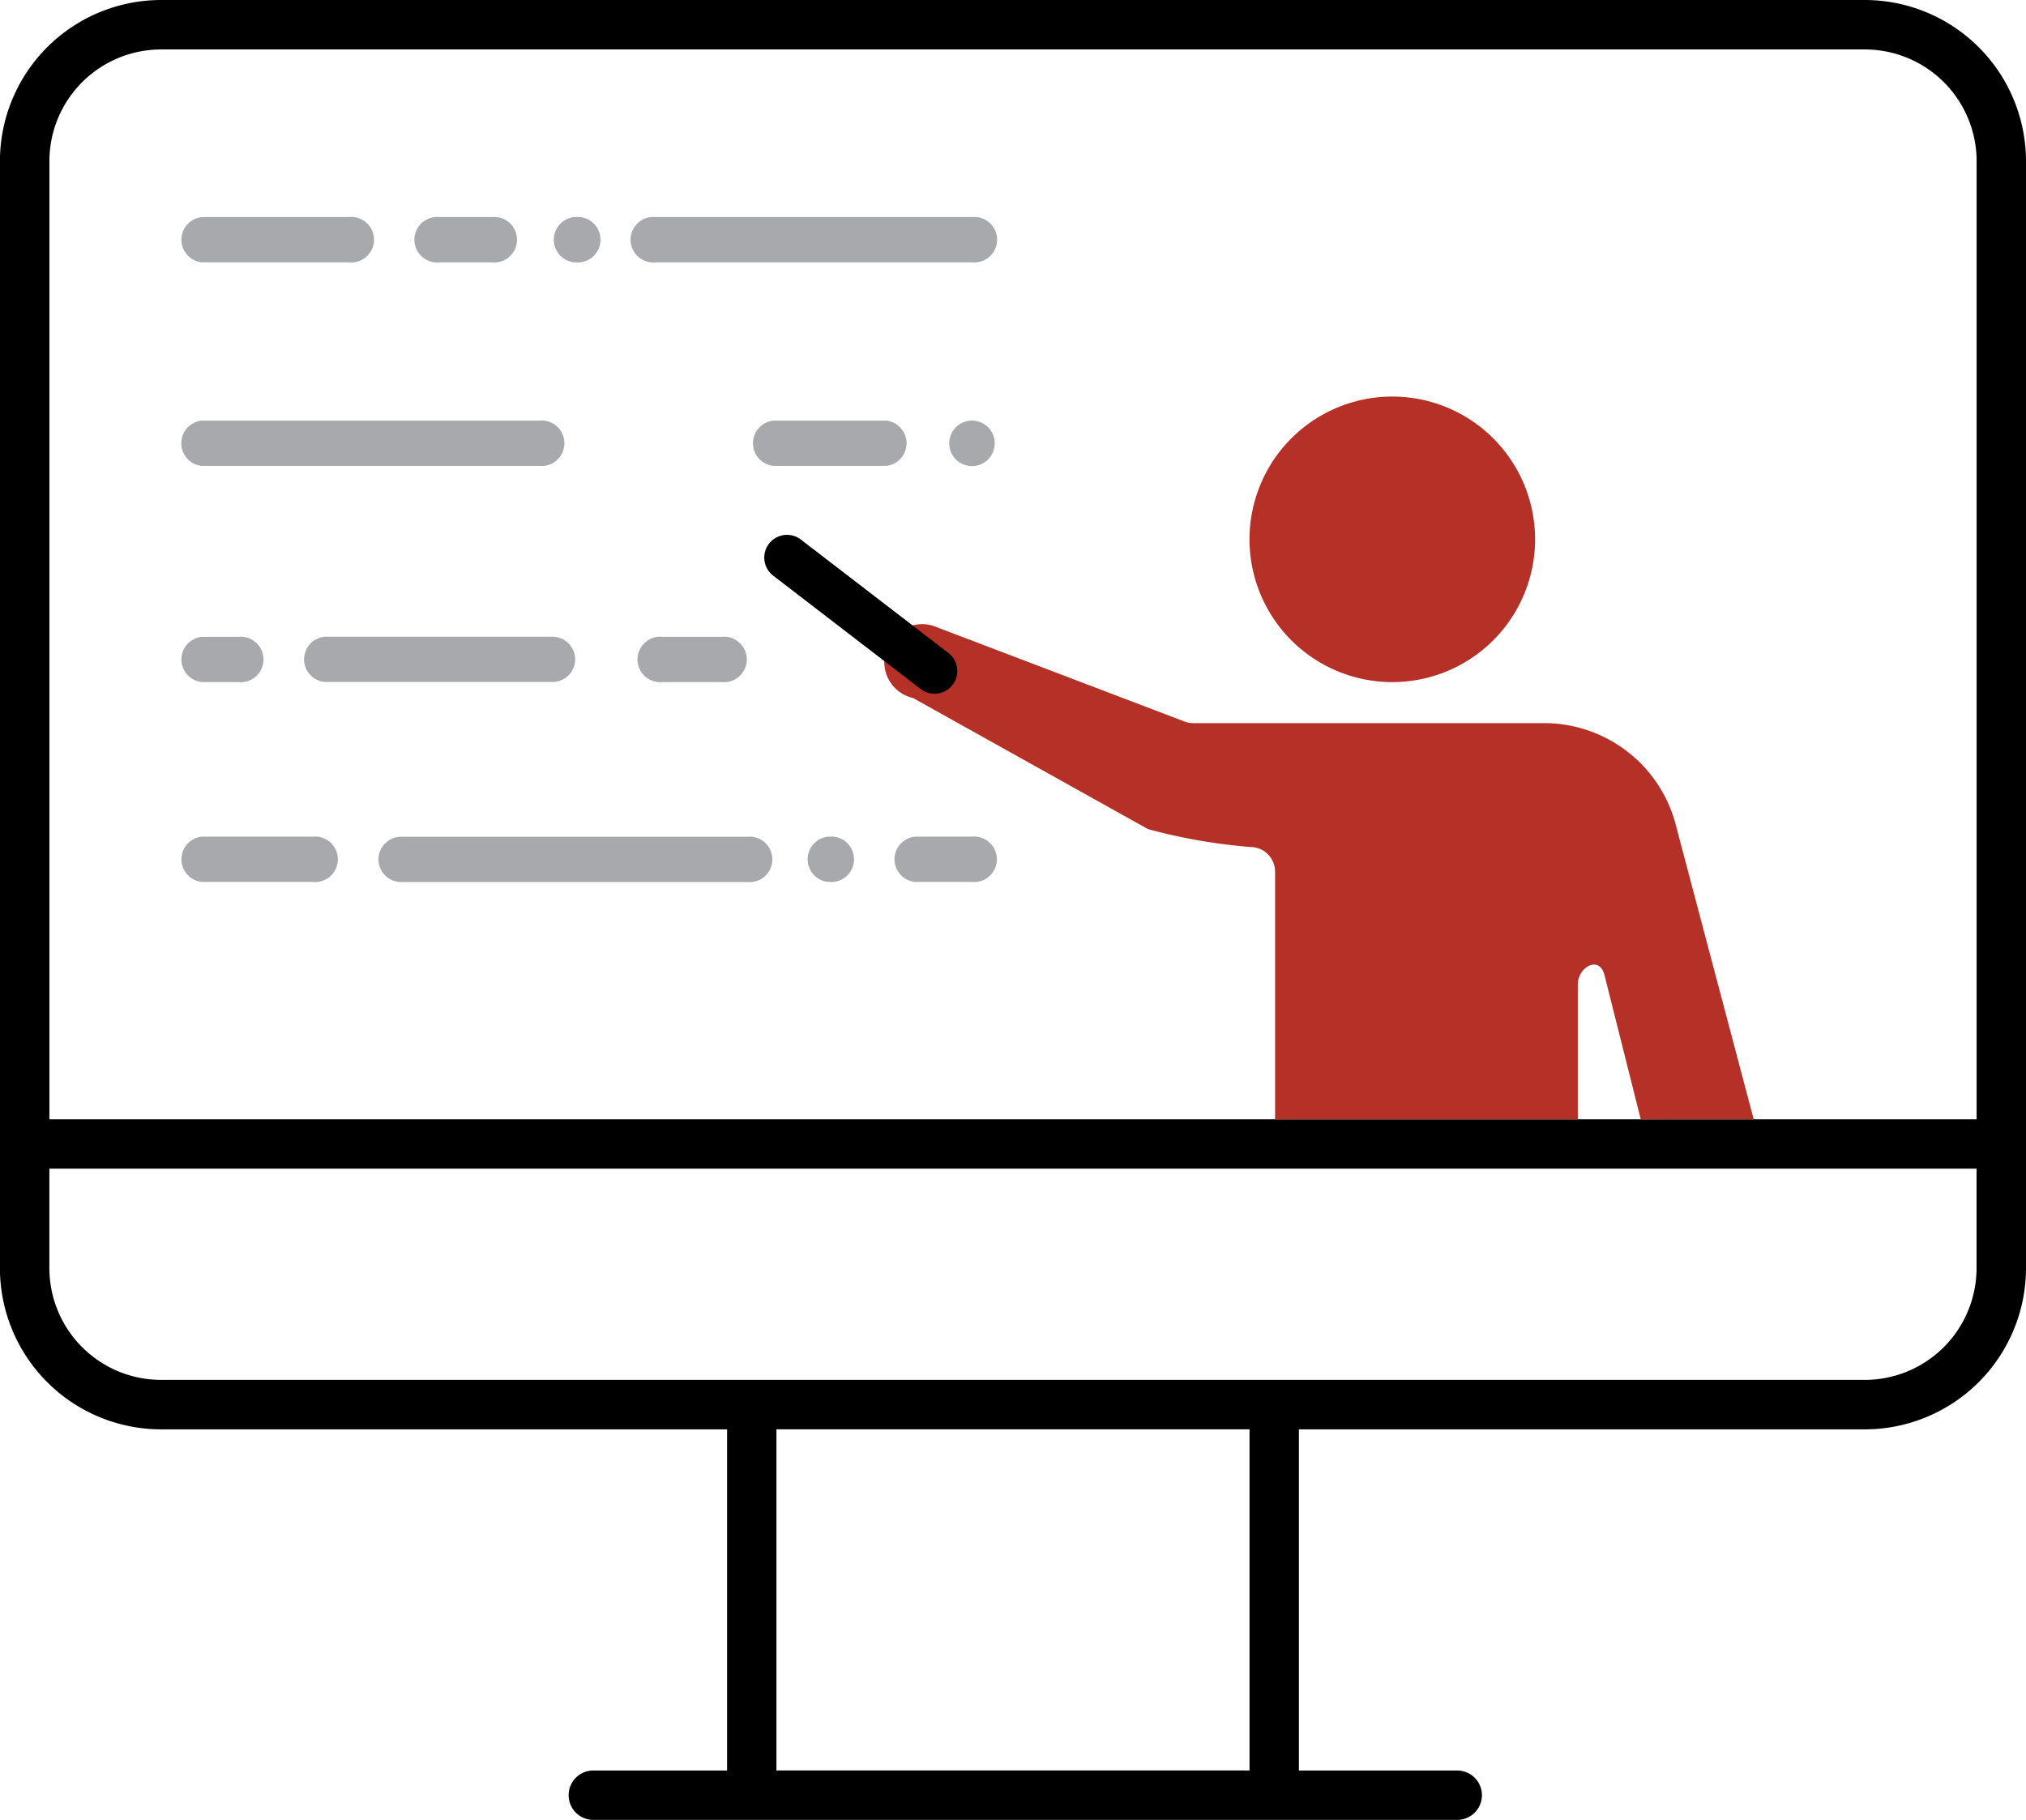 <svg id="Training_and_Development" data-name="Training and Development" xmlns="http://www.w3.org/2000/svg" width="89.077" height="80.025" viewBox="0 0 89.077 80.025">
  <path id="Path_28615" data-name="Path 28615" d="M956.549,229.351h-74.9a7.092,7.092,0,0,0-7.09,7.078v48.694a7.092,7.092,0,0,0,7.09,7.078H906.53v15h-5.881a1.086,1.086,0,0,0,0,2.172h37.983a1.086,1.086,0,0,0,0-2.172h-6.961v-15h24.878a7.092,7.092,0,0,0,7.09-7.078V236.43A7.092,7.092,0,0,0,956.549,229.351Zm-28.093,49.216H876.734V236.43a4.917,4.917,0,0,1,4.917-4.905h74.9a4.917,4.917,0,0,1,4.917,4.905v42.136H928.456ZM929.5,307.2H908.7v-15h20.8Zm27.05-17.174h-74.9a4.917,4.917,0,0,1-4.917-4.905v-4.384h84.732v4.384a4.917,4.917,0,0,1-4.917,4.905Z" transform="translate(-874.562 -229.351)"/>
  <path id="Path_28616" data-name="Path 28616" d="M969.885,294.933l-1.592-6.332c-.225-.9-1.175-.36-1.175.408v5.924h-13.31l0-10.886a1.086,1.086,0,0,0-1.086-1.086,24.709,24.709,0,0,1-4.5-.786l-10.311-5.754c-.03-.011-.061-.02-.092-.029a1.621,1.621,0,0,1-1.177-1.788,1.6,1.6,0,0,1,.158-.509l0-.009a1.7,1.7,0,0,1,.621-.67,1.617,1.617,0,0,1,1.375-.173l11.028,4.2a1.075,1.075,0,0,0,.387.071h15.449a5.987,5.987,0,0,1,5.8,4.607l.005.019,3.386,12.79Z" transform="translate(-897.747 -245.718)" fill="#b53027"/>
  <path id="Path_28617" data-name="Path 28617" d="M919.974,246.58H933.9a1,1,0,1,0,0-1.991H919.974a1,1,0,1,0,0,1.991Z" transform="translate(-891.155 -235.044)" fill="#a7a9ac"/>
  <path id="Path_28618" data-name="Path 28618" d="M914.283,246.58h.053a1,1,0,1,0,0-1.991h-.053a1,1,0,0,0,0,1.991Z" transform="translate(-889.029 -235.044)" fill="#a7a9ac"/>
  <path id="Path_28619" data-name="Path 28619" d="M904.8,246.58h2.323a1,1,0,1,0,0-1.991H904.8a1,1,0,1,0,0,1.991Z" transform="translate(-885.486 -235.044)" fill="#a7a9ac"/>
  <path id="Path_28620" data-name="Path 28620" d="M888.147,246.58h6.467a1,1,0,1,0,0-1.991h-6.467a1,1,0,0,0,0,1.991Z" transform="translate(-879.265 -235.044)" fill="#a7a9ac"/>
  <path id="Path_28621" data-name="Path 28621" d="M942.192,258.875h-.011a1,1,0,1,0,.011,0Z" transform="translate(-899.451 -240.381)" fill="#a7a9ac"/>
  <path id="Path_28622" data-name="Path 28622" d="M933.2,258.875h-4.931a1,1,0,0,0,0,1.992H933.2a1,1,0,0,0,0-1.992Z" transform="translate(-894.252 -240.381)" fill="#a7a9ac"/>
  <path id="Path_28623" data-name="Path 28623" d="M888.147,260.867H902.99a1,1,0,1,0,0-1.992H888.147a1,1,0,0,0,0,1.992Z" transform="translate(-879.265 -240.381)" fill="#a7a9ac"/>
  <path id="Path_28624" data-name="Path 28624" d="M920.461,276.043h2.616a1,1,0,1,0,0-1.991h-2.616a1,1,0,1,0,0,1.991Z" transform="translate(-891.337 -246.051)" fill="#a7a9ac"/>
  <path id="Path_28625" data-name="Path 28625" d="M907.77,275.048a1,1,0,0,0-1-1H896.757a1,1,0,0,0,0,1.991h10.018A1,1,0,0,0,907.77,275.048Z" transform="translate(-882.482 -246.051)" fill="#a7a9ac"/>
  <path id="Path_28626" data-name="Path 28626" d="M888.147,276.043h1.607a1,1,0,1,0,0-1.991h-1.607a1,1,0,0,0,0,1.991Z" transform="translate(-879.265 -246.051)" fill="#a7a9ac"/>
  <path id="Path_28627" data-name="Path 28627" d="M938.2,290.07h2.5a1,1,0,1,0,0-1.991h-2.5a1,1,0,0,0,0,1.991Z" transform="translate(-897.966 -251.291)" fill="#a7a9ac"/>
  <path id="Path_28628" data-name="Path 28628" d="M932.1,290.07h.039a1,1,0,1,0,0-1.991H932.1a1,1,0,0,0,0,1.991Z" transform="translate(-895.685 -251.291)" fill="#a7a9ac"/>
  <path id="Path_28629" data-name="Path 28629" d="M901.125,289.075a1,1,0,0,0,1,1H917.35a1,1,0,1,0,0-1.991H902.12A1,1,0,0,0,901.125,289.075Z" transform="translate(-884.486 -251.291)" fill="#a7a9ac"/>
  <path id="Path_28630" data-name="Path 28630" d="M888.147,290.07h4.877a1,1,0,1,0,0-1.991h-4.877a1,1,0,0,0,0,1.991Z" transform="translate(-879.265 -251.291)" fill="#a7a9ac"/>
  <path id="Path_28631" data-name="Path 28631" d="M968.55,269.743a6.278,6.278,0,1,0-6.288-6.278A6.278,6.278,0,0,0,968.55,269.743Z" transform="translate(-907.325 -239.75)" fill="#b53027"/>
  <line id="Line_256" data-name="Line 256" x1="6.487" y1="4.987" transform="translate(34.602 24.517)" fill="none" stroke="#000" stroke-linecap="round" stroke-miterlimit="10" stroke-width="2"/>
</svg>
